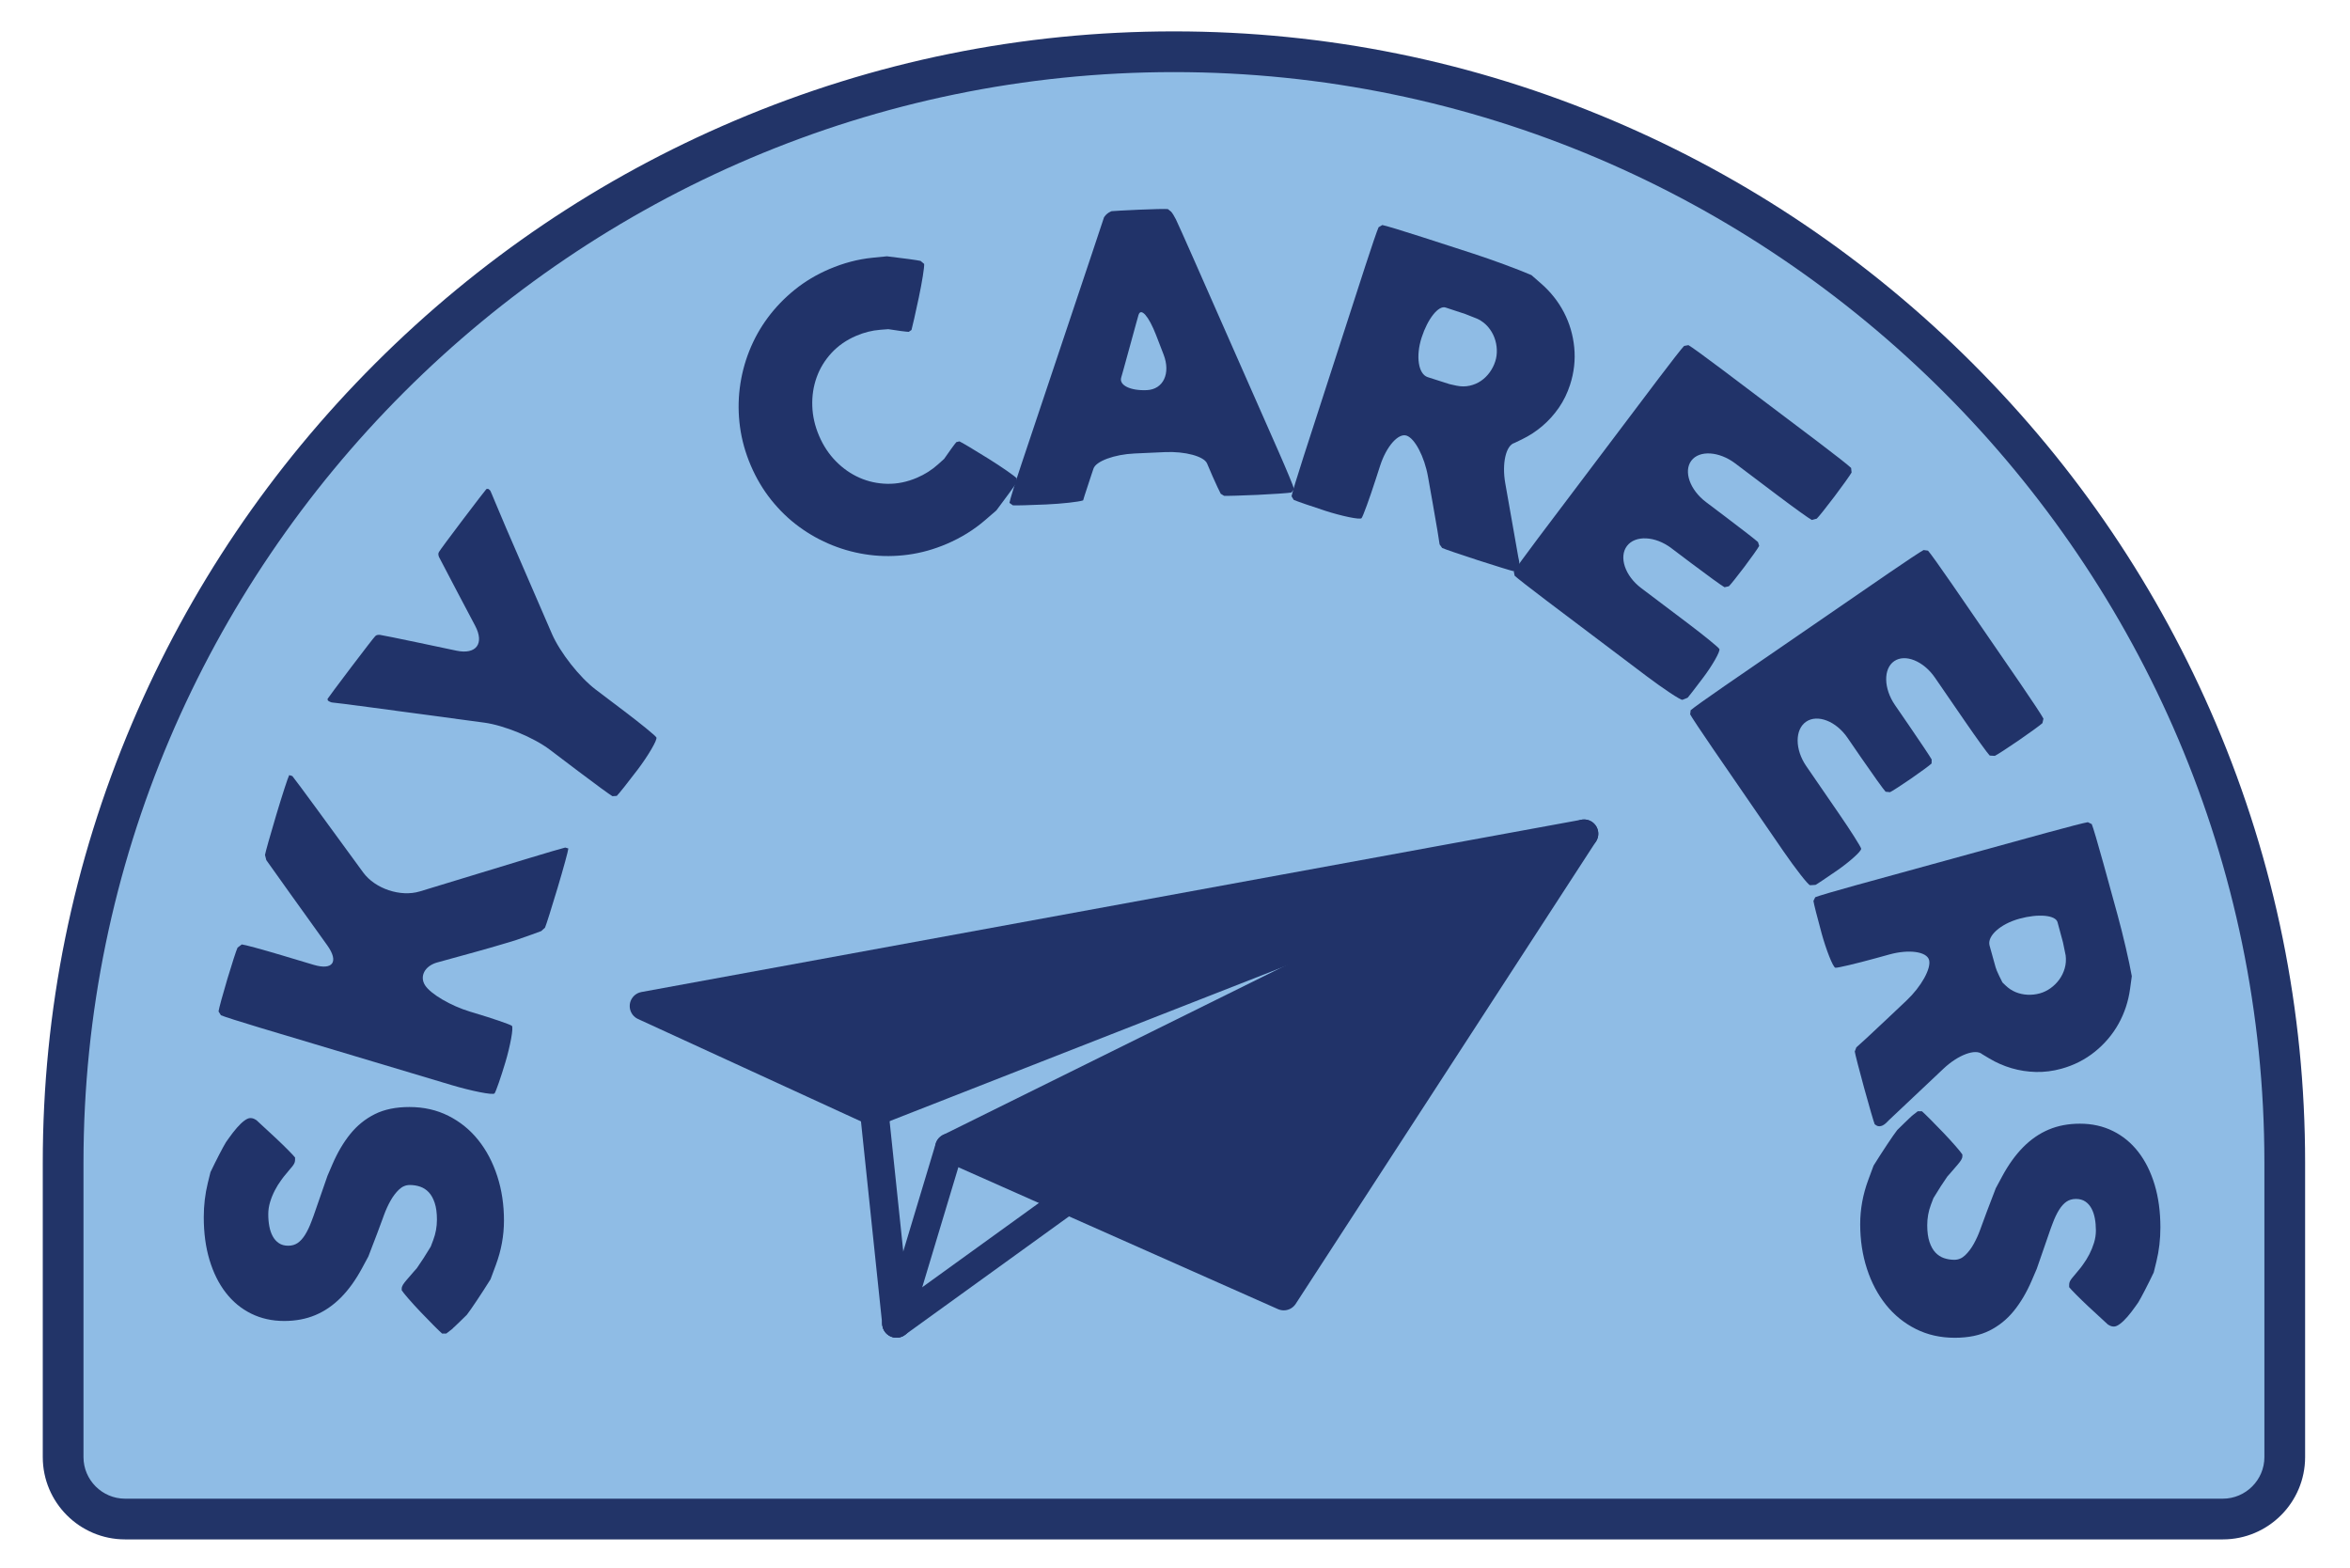 <?xml version="1.0" encoding="UTF-8" standalone="no"?>
<!DOCTYPE svg PUBLIC "-//W3C//DTD SVG 1.1//EN" "http://www.w3.org/Graphics/SVG/1.1/DTD/svg11.dtd">
<svg width="100%" height="100%" viewBox="0 0 2405 1605" version="1.1" xmlns="http://www.w3.org/2000/svg" xmlns:xlink="http://www.w3.org/1999/xlink" xml:space="preserve" xmlns:serif="http://www.serif.com/" style="fill-rule:evenodd;clip-rule:evenodd;stroke-linecap:round;stroke-linejoin:round;stroke-miterlimit:2;">
    <g transform="matrix(4.167,0,0,4.167,0,0)">
        <path d="M30.711,373.052C22.326,373.052 15.505,366.23 15.505,357.845L15.505,285.518C15.505,212.943 43.964,144.515 95.639,92.841C147.314,41.166 215.742,12.707 288.317,12.707C360.891,12.707 429.319,41.166 480.995,92.841C532.669,144.515 561.128,212.943 561.128,285.518L561.128,357.845C561.128,366.23 554.307,373.052 545.922,373.052L30.711,373.052Z" style="fill:rgb(143,188,229);fill-rule:nonzero;"/>
        <path d="M288.317,7.707C250.972,7.707 214.67,15.084 180.42,29.635C147.372,43.675 117.658,63.751 92.103,89.305C66.549,114.859 46.473,144.573 32.433,177.622C17.882,211.871 10.504,248.173 10.504,285.518L10.504,357.845C10.504,368.987 19.569,378.052 30.711,378.052L545.922,378.052C557.064,378.052 566.129,368.987 566.129,357.845L566.129,285.518C566.129,248.173 558.751,211.871 544.201,177.622C530.161,144.573 510.084,114.859 484.53,89.305C458.976,63.751 429.262,43.675 396.213,29.635C361.964,15.084 325.663,7.707 288.317,7.707ZM288.317,17.707C435.614,17.707 556.129,138.222 556.129,285.518L556.129,357.845C556.129,363.459 551.536,368.052 545.922,368.052L30.711,368.052C25.098,368.052 20.504,363.459 20.504,357.845L20.504,285.518C20.504,138.222 141.02,17.707 288.317,17.707Z" style="fill:rgb(34,52,104);fill-rule:nonzero;"/>
        <path d="M389.036,204.751L315.286,318.301L262.135,294.711L233.166,281.851L389.036,204.751Z" style="fill:rgb(33,51,105);fill-rule:nonzero;"/>
        <path d="M389.036,204.751L315.286,318.301L262.135,294.711L233.166,281.851L389.036,204.751Z" style="fill:none;stroke:rgb(33,51,105);stroke-width:7px;"/>
        <path d="M389.036,204.751L214.726,273.051L158.156,247.071L389.036,204.751Z" style="fill:rgb(33,51,105);fill-rule:nonzero;"/>
        <path d="M389.036,204.751L214.726,273.051L158.156,247.071L389.036,204.751Z" style="fill:none;stroke:rgb(33,51,105);stroke-width:7px;"/>
        <path d="M220.172,325.009L233.162,281.851" style="fill:none;fill-rule:nonzero;"/>
        <path d="M220.172,325.009L233.162,281.851" style="fill:none;stroke:rgb(33,51,105);stroke-width:7px;"/>
        <path d="M262.131,294.71L220.172,325.009" style="fill:none;fill-rule:nonzero;"/>
        <path d="M262.131,294.71L220.172,325.009" style="fill:none;stroke:rgb(33,51,105);stroke-width:7px;"/>
        <path d="M214.726,273.051L220.172,325.009" style="fill:none;fill-rule:nonzero;"/>
        <path d="M214.726,273.051L220.172,325.009" style="fill:none;stroke:rgb(33,51,105);stroke-width:7px;"/>
        <path d="M99.813,314.394C100.262,313.85 100.863,313.155 101.615,312.307L102.367,311.46C103.182,310.329 104.721,307.943 105.787,306.158L106.395,304.557C107.004,302.958 107.309,301.278 107.31,299.518C107.311,297.886 107.127,296.518 106.761,295.414C106.394,294.309 105.906,293.438 105.299,292.797C104.692,292.157 103.989,291.701 103.19,291.428C102.391,291.156 101.543,291.019 100.647,291.018C99.656,291.018 98.769,291.394 97.985,292.145C97.202,292.897 96.505,293.817 95.897,294.904C95.29,295.992 94.77,297.128 94.337,298.311L93.904,299.495C93.548,300.533 92,304.622 90.463,308.581L88.91,311.46C87.358,314.339 85.63,316.738 83.727,318.657C81.824,320.576 79.728,322.015 77.442,322.973C75.155,323.932 72.605,324.411 69.791,324.41C66.818,324.408 64.116,323.806 61.687,322.605C59.257,321.404 57.18,319.691 55.455,317.466C53.73,315.241 52.397,312.56 51.455,309.423C50.513,306.287 50.043,302.783 50.045,298.91C50.047,295.999 50.377,293.207 51.034,290.535L51.692,287.864C53.062,284.991 54.77,281.688 55.488,280.522L56.176,279.546C56.865,278.571 57.529,277.715 58.169,276.979C58.811,276.244 59.418,275.66 59.995,275.228C60.571,274.796 61.067,274.581 61.483,274.581C61.899,274.581 62.283,274.685 62.635,274.893L62.987,275.102C63.453,275.503 65.594,277.484 67.744,279.504C69.895,281.525 72.022,283.669 72.47,284.267L72.469,284.811C72.469,285.26 72.341,285.667 72.085,286.035L71.829,286.403C71.441,286.873 71.038,287.355 70.932,287.474C70.826,287.593 70.243,288.298 69.635,289.042L69.059,289.825C68.482,290.609 67.962,291.449 67.497,292.344C67.033,293.24 66.648,294.184 66.344,295.176C66.039,296.168 65.886,297.176 65.886,298.2C65.885,299.255 65.973,300.247 66.148,301.176C66.324,302.104 66.603,302.92 66.987,303.624C67.371,304.328 67.874,304.889 68.498,305.305C69.122,305.722 69.882,305.93 70.778,305.93C71.674,305.931 72.45,305.707 73.106,305.259C73.763,304.812 74.371,304.14 74.931,303.244C75.492,302.349 76.021,301.237 76.517,299.909L77.014,298.582C77.627,296.765 79.163,292.345 80.428,288.76L81.661,285.896C82.895,283.033 84.352,280.562 86.033,278.482C87.714,276.404 89.723,274.781 92.06,273.614C94.397,272.447 97.229,271.865 100.557,271.867C104.077,271.869 107.269,272.59 110.132,274.032C112.995,275.473 115.434,277.451 117.448,279.964C119.463,282.477 121.021,285.43 122.124,288.822C123.226,292.215 123.776,295.864 123.773,299.767C123.771,303.448 123.111,307.063 121.794,310.614L120.477,314.165C118.286,317.675 115.662,321.609 114.646,322.907L113.747,323.785L112.848,324.666C112.151,325.329 111.547,325.905 111.508,325.944C111.468,325.984 111.389,326.045 111.332,326.081L111.315,326.112C111.299,326.144 111.275,326.177 111.242,326.208C111.178,326.241 111.139,326.273 111.122,326.304L111.106,326.336C111.076,326.371 110.4,326.897 109.605,327.503L108.578,327.503C107.873,326.895 105.514,324.529 103.337,322.244C101.161,319.959 99.055,317.542 98.66,316.873L98.66,316.457C98.66,316.169 98.756,315.866 98.948,315.546C99.141,315.226 99.429,314.842 99.813,314.394Z" style="fill:rgb(33,51,105);fill-rule:nonzero;"/>
        <path d="M63.855,252.393C59.112,250.973 54.794,249.595 54.258,249.329L53.965,248.858L53.672,248.387C53.75,247.727 54.728,244.133 55.845,240.4C56.963,236.667 58.086,233.214 58.342,232.727L58.861,232.333L59.38,231.939C60.029,231.981 64.439,233.177 69.182,234.597L76.999,236.937C81.741,238.357 83.27,236.221 80.396,232.19C80.396,232.19 79.081,230.346 75.875,225.878C72.67,221.411 71.365,219.595 71.365,219.595C68.478,215.574 65.795,211.809 65.404,211.229L65.243,210.596L65.082,209.963C65.167,209.359 66.397,204.985 67.816,200.243L67.885,200.013C69.305,195.271 70.718,190.925 71.026,190.356L71.486,190.493L71.793,190.585C72.148,190.995 74.828,194.6 77.749,198.597L89.201,214.27C92.122,218.266 98.385,220.356 103.121,218.914L129.125,210.993C133.86,209.551 138.224,208.269 138.821,208.145L139.127,208.237L139.587,208.374C139.547,208.969 138.353,213.335 136.934,218.077L136.892,218.215C135.473,222.957 134.103,227.282 133.848,227.826L133.39,228.24L132.933,228.654C132.293,228.917 129.407,229.947 126.518,230.943L124.096,231.67C121.673,232.398 119.27,233.091 116.886,233.746C114.502,234.402 112.09,235.066 109.65,235.739L107.211,236.411C104.291,237.301 103.018,239.794 104.383,241.953C105.749,244.112 110.746,247.039 115.488,248.459L116.178,248.665C120.919,250.085 125.205,251.548 125.701,251.916C126.197,252.285 125.252,257.098 124.139,260.819C123.025,264.54 121.823,268.003 121.467,268.515C121.112,269.027 115.592,267.881 110.85,266.461L63.855,252.393Z" style="fill:rgb(33,51,105);fill-rule:nonzero;"/>
        <path d="M112.101,159.795C116.944,160.816 119.016,158.07 116.705,153.693L112.32,145.389C110.008,141.012 107.975,137.124 107.8,136.75L107.737,136.541C107.674,136.333 107.649,136.154 107.663,136.003C107.676,135.853 107.72,135.716 107.794,135.591L107.868,135.467C107.942,135.274 110.447,131.887 113.435,127.941L113.724,127.558C116.711,123.611 119.292,120.255 119.459,120.1L119.661,120.072L119.863,120.044C120.045,120.132 120.298,120.346 120.426,120.521C120.554,120.695 122.354,125.181 124.321,129.723L135.547,155.652C137.514,160.194 142.353,166.355 146.299,169.343L153.341,174.673C157.288,177.661 160.822,180.543 161.195,181.079C161.568,181.614 159.037,185.799 156.652,188.949C154.269,192.098 151.939,195.027 151.475,195.458L150.944,195.496L150.413,195.535C149.804,195.195 146.077,192.472 142.13,189.485L135.011,184.096C131.063,181.109 123.821,178.125 118.915,177.466L91.018,173.717C86.112,173.058 81.867,172.52 81.585,172.521C81.302,172.523 80.653,172.172 80.516,172.024L80.479,171.835L80.441,171.646C80.543,171.447 83.069,168.054 86.057,164.108L86.347,163.725C89.335,159.778 91.925,156.434 92.103,156.293L92.193,156.201C92.283,156.109 92.399,156.035 92.54,155.981C92.681,155.928 92.86,155.903 93.078,155.907L93.295,155.911C93.719,155.956 98.029,156.828 102.873,157.849L112.101,159.795Z" style="fill:rgb(33,51,105);fill-rule:nonzero;"/>
        <path d="M217.822,62.944C221.736,63.398 225.458,63.908 226.094,64.076L226.532,64.445L226.968,64.815C227.05,65.565 226.459,69.28 225.655,73.07C224.851,76.86 224.043,80.445 223.86,81.035L223.524,81.266L223.188,81.497C222.544,81.48 220.283,81.184 218.163,80.838L216.175,80.992C214.188,81.146 212.223,81.639 210.282,82.47C207.869,83.503 205.844,84.91 204.204,86.69C202.564,88.471 201.349,90.471 200.559,92.689C199.767,94.907 199.413,97.252 199.497,99.722C199.579,102.193 200.137,104.635 201.17,107.046C202.203,109.459 203.581,111.54 205.305,113.291C207.028,115.042 208.963,116.39 211.108,117.333C213.252,118.278 215.535,118.772 217.955,118.814C220.375,118.858 222.792,118.363 225.204,117.33C227.146,116.499 228.87,115.404 230.376,114.045L231.884,112.687C233.103,110.906 234.45,109.057 234.876,108.578L235.254,108.486L235.633,108.394C236.194,108.632 239.397,110.542 242.75,112.639C246.103,114.736 249.241,116.917 249.723,117.486L249.677,118.028L249.63,118.57C249.309,119.138 247.094,122.189 244.709,125.349L241.952,127.731C239.194,130.112 236.051,132.058 232.521,133.569C229.402,134.904 226.239,135.788 223.031,136.222C219.822,136.655 216.653,136.672 213.523,136.271C210.393,135.871 207.368,135.086 204.448,133.916C201.528,132.747 198.801,131.235 196.266,129.378C193.73,127.522 191.453,125.329 189.431,122.801C187.408,120.273 185.73,117.45 184.395,114.331C183.061,111.213 182.176,108.05 181.743,104.841C181.309,101.633 181.289,98.457 181.684,95.312C182.078,92.167 182.856,89.128 184.02,86.193C185.183,83.259 186.703,80.528 188.58,78.001C190.457,75.475 192.657,73.194 195.179,71.157C197.701,69.12 200.521,67.434 203.639,66.099C207.169,64.588 210.712,63.655 214.267,63.299L217.822,62.944Z" style="fill:rgb(33,51,105);fill-rule:nonzero;"/>
        <path d="M283.93,82.291C282.147,77.673 280.207,75.445 279.619,77.34L279.082,79.254C278.544,81.169 278.015,83.098 277.495,85.044C276.974,86.99 276.445,88.911 275.907,90.81L275.368,92.708C274.78,94.598 277.611,95.994 281.66,95.81C285.708,95.626 287.562,91.698 285.778,87.08L283.93,82.291ZM268.171,62.303C269.743,57.609 271.082,53.586 271.146,53.364L271.313,53.132C271.478,52.9 271.684,52.682 271.932,52.479C272.178,52.275 272.443,52.112 272.726,51.986L273.009,51.862C273.298,51.817 276.296,51.656 279.671,51.502C283.047,51.349 286.266,51.279 286.823,51.346L287.222,51.664L287.621,51.982C287.898,52.274 288.423,53.115 288.787,53.851C289.151,54.588 291.083,58.896 293.08,63.426L313.94,110.737C315.938,115.266 317.688,119.489 317.832,120.121L317.498,120.537L317.164,120.953C316.361,121.099 312.607,121.36 308.822,121.532C305.038,121.703 301.353,121.81 300.632,121.768L300.221,121.514L299.809,121.261C299.487,120.672 298.589,118.752 297.813,116.994L297.132,115.408L296.452,113.822C295.703,112.063 291.043,110.807 286.099,111.032L278.618,111.371C273.673,111.596 269.144,113.269 268.553,115.089L268.002,116.731C267.453,118.373 266.91,120.024 266.377,121.681L266.016,122.884C264.914,123.259 260.829,123.711 256.94,123.888C253.05,124.065 249.364,124.16 248.749,124.1L248.335,123.798L247.92,123.497C247.994,122.877 249.34,118.529 250.912,113.835L268.171,62.303Z" style="fill:rgb(33,51,105);fill-rule:nonzero;"/>
        <path d="M367.229,88.758C367.525,87.845 367.653,86.877 367.614,85.856C367.575,84.834 367.374,83.844 367.012,82.886C366.649,81.928 366.125,81.052 365.441,80.258C364.756,79.465 363.92,78.824 362.935,78.336C362.102,78 361.32,77.687 360.589,77.4L359.858,77.113C358.929,76.798 356.75,76.082 355.018,75.52C353.285,74.959 350.646,78.271 349.153,82.879C347.661,87.488 348.331,91.871 350.641,92.62C352.952,93.368 355.31,94.124 355.882,94.3L356.318,94.408C356.754,94.515 357.24,94.622 357.778,94.729C358.883,94.952 359.943,94.95 360.958,94.724C361.973,94.498 362.891,94.106 363.711,93.547C364.53,92.989 365.243,92.295 365.849,91.465C366.453,90.635 366.914,89.733 367.229,88.758ZM335.267,65.466C336.792,60.757 338.282,56.411 338.578,55.809L339.037,55.537L339.495,55.265C340.173,55.369 344.582,56.702 349.291,58.227L361.667,62.234C366.375,63.759 372.876,66.156 376.112,67.56L378.473,69.619C380.833,71.679 382.708,74.043 384.097,76.713C385.485,79.382 386.33,82.254 386.63,85.328C386.929,88.402 386.586,91.461 385.601,94.505C384.93,96.576 384.01,98.455 382.841,100.145C381.671,101.835 380.32,103.332 378.788,104.635C377.256,105.939 375.583,107.028 373.769,107.904L371.955,108.779C369.848,109.359 368.829,113.822 369.691,118.697L371.136,126.874C371.998,131.748 372.787,136.226 372.889,136.824L373.037,137.51C373.184,138.197 373.189,138.754 373.051,139.18C372.893,139.667 372.612,139.988 372.209,140.143L371.806,140.299C371.243,140.195 367.258,138.969 362.951,137.574C358.643,136.179 354.699,134.826 354.186,134.568L353.874,134.13L353.562,133.693C353.514,133.113 352.767,128.651 351.902,123.777L350.707,117.037C349.843,112.163 347.471,107.637 345.437,106.978C343.402,106.319 340.49,109.633 338.965,114.342L337.841,117.813C336.316,122.522 334.768,126.766 334.4,127.244C334.033,127.721 329.28,126.671 325.55,125.463C321.821,124.255 318.299,123.035 317.725,122.752L317.463,122.314L317.201,121.876C317.308,121.203 318.644,116.8 320.168,112.09L335.267,65.466Z" style="fill:rgb(33,51,105);fill-rule:nonzero;"/>
        <path d="M407.313,92.994C410.294,89.043 413.127,85.426 413.607,84.956L414.142,84.858L414.676,84.76C415.264,85.066 418.979,87.756 422.93,90.738L446.574,108.58C450.525,111.562 454.15,114.414 454.629,114.919L454.743,116.043C454.41,116.66 452.529,119.297 450.563,121.902C448.596,124.508 446.631,126.969 446.195,127.371L445.591,127.534L444.986,127.698C444.335,127.377 440.57,124.675 436.619,121.693L426.159,113.8C422.208,110.818 417.361,110.517 415.39,113.13C413.417,115.743 415.037,120.32 418.988,123.302L423.778,126.916C427.729,129.898 431.322,132.69 431.762,133.122L431.909,133.593L432.054,134.063C431.761,134.636 430.115,136.966 428.397,139.242C426.68,141.518 424.973,143.648 424.604,143.976L424.073,144.096L423.541,144.216C422.952,143.915 419.238,141.23 415.287,138.248L410.459,134.605C406.508,131.623 401.609,131.39 399.574,134.088C397.539,136.785 399.106,141.432 403.057,144.413L414.437,153.001C418.388,155.982 421.91,158.846 422.262,159.365C422.615,159.884 420.384,163.646 418.387,166.294C416.389,168.941 414.649,171.199 414.521,171.311C414.392,171.423 413.606,171.698 413.212,171.862C412.818,172.027 408.317,169.009 404.366,166.027L379.994,147.635C376.043,144.653 372.442,141.842 371.993,141.387L371.89,140.889L371.787,140.389C372.108,139.789 374.811,136.064 377.793,132.113L407.313,92.994Z" style="fill:rgb(33,51,105);fill-rule:nonzero;"/>
        <path d="M463.922,140.712C468.001,137.908 471.833,135.373 472.437,135.08L472.976,135.156L473.513,135.231C473.974,135.708 476.646,139.436 479.45,143.515L496.231,167.924C499.035,172.003 501.571,175.856 501.865,176.487L501.741,177.038L501.617,177.59C501.106,178.069 498.487,179.975 495.797,181.824C493.107,183.673 490.464,185.385 489.923,185.629L489.298,185.593L488.673,185.556C488.157,185.046 485.441,181.291 482.637,177.212L475.213,166.413C472.409,162.334 467.907,160.514 465.209,162.369C462.512,164.223 462.599,169.078 465.403,173.157L468.802,178.101C471.606,182.18 474.131,185.967 474.412,186.515L474.402,187.009L474.391,187.501C473.931,187.951 471.633,189.64 469.283,191.255C466.934,192.871 464.64,194.351 464.186,194.546L463.644,194.492L463.102,194.437C462.639,193.965 459.965,190.242 457.161,186.163L453.735,181.179C450.931,177.1 446.358,175.329 443.573,177.243C440.789,179.157 440.805,184.061 443.609,188.14L451.685,199.888C454.489,203.967 456.923,207.799 457.093,208.402C457.263,209.006 453.957,211.869 451.224,213.748C448.49,215.627 446.125,217.218 445.968,217.283C445.811,217.349 444.979,217.361 444.553,217.392C444.127,217.423 440.813,213.136 438.009,209.057L420.711,183.896C417.907,179.817 415.382,176.01 415.1,175.436L415.16,174.931L415.22,174.425C415.715,173.957 419.458,171.28 423.537,168.475L463.922,140.712Z" style="fill:rgb(33,51,105);fill-rule:nonzero;"/>
        <path d="M500.972,243.958C501.897,243.704 502.776,243.28 503.608,242.686C504.44,242.092 505.157,241.38 505.759,240.551C506.36,239.722 506.805,238.803 507.092,237.795C507.379,236.787 507.455,235.737 507.322,234.646C507.146,233.764 506.977,232.94 506.815,232.171L506.654,231.402C506.407,230.453 505.809,228.239 505.326,226.483C504.843,224.726 500.626,224.34 495.955,225.624C491.284,226.908 487.989,229.875 488.633,232.217C489.277,234.559 489.94,236.945 490.107,237.52L490.257,237.944L490.406,238.367C490.618,238.902 491.242,240.209 491.794,241.271L492.542,241.995C493.288,242.719 494.119,243.27 495.037,243.649C495.954,244.027 496.925,244.241 497.952,244.291C498.977,244.34 499.983,244.23 500.972,243.958ZM502.878,204.455C507.651,203.143 512.101,202.001 512.767,201.918L513.247,202.152L513.726,202.385C514.011,203.009 515.318,207.425 516.63,212.198L520.08,224.74C521.393,229.513 522.96,236.262 523.564,239.738L523.141,242.841C522.716,245.945 521.77,248.81 520.302,251.437C518.834,254.064 516.898,256.347 514.494,258.287C512.09,260.224 509.345,261.618 506.26,262.468C504.161,263.044 502.085,263.307 500.031,263.259C497.976,263.209 495.983,262.903 494.053,262.339C492.122,261.774 490.292,260.974 488.564,259.94L486.836,258.905C485.194,257.463 480.905,259.062 477.305,262.46L471.266,268.159C467.666,271.557 464.357,274.675 463.914,275.089L463.422,275.59C462.929,276.09 462.466,276.4 462.035,276.519C461.541,276.655 461.118,276.597 460.767,276.345L460.416,276.093C460.193,275.565 459.029,271.562 457.829,267.196C456.628,262.831 455.592,258.792 455.526,258.222L455.721,257.72L455.914,257.219C456.373,256.86 459.691,253.785 463.29,250.385L468.264,245.685C471.862,242.286 474.342,237.817 473.775,235.755C473.208,233.693 468.84,233.08 464.067,234.392L460.549,235.36C455.776,236.672 451.379,237.709 450.779,237.664C450.178,237.62 448.446,233.071 447.406,229.291C446.367,225.511 445.452,221.898 445.373,221.263L445.595,220.804L445.817,220.344C446.438,220.064 450.852,218.761 455.625,217.448L502.878,204.455Z" style="fill:rgb(33,51,105);fill-rule:nonzero;"/>
        <path d="M480.803,286.009C480.354,286.553 479.755,287.249 479.004,288.098L478.252,288.946C477.439,290.077 475.903,292.465 474.839,294.252L474.232,295.852C473.625,297.452 473.322,299.133 473.323,300.893C473.324,302.525 473.508,303.893 473.876,304.997C474.245,306.1 474.733,306.972 475.341,307.612C475.949,308.251 476.652,308.707 477.452,308.979C478.251,309.25 479.099,309.386 479.995,309.386C480.985,309.385 481.872,309.008 482.655,308.256C483.438,307.503 484.133,306.582 484.74,305.494C485.347,304.406 485.865,303.269 486.296,302.086L486.728,300.901C487.083,299.863 488.627,295.772 490.159,291.812L491.708,288.931C493.258,286.05 494.983,283.649 496.884,281.728C498.785,279.807 500.879,278.366 503.165,277.405C505.45,276.443 508,275.962 510.813,275.96C513.787,275.958 516.489,276.557 518.919,277.756C521.351,278.954 523.43,280.665 525.158,282.888C526.885,285.111 528.221,287.79 529.166,290.926C530.112,294.061 530.585,297.565 530.588,301.437C530.589,304.349 530.262,307.141 529.608,309.814L528.953,312.486C527.586,315.36 525.882,318.666 525.165,319.832L524.478,320.808C523.789,321.785 523.127,322.641 522.487,323.378C521.847,324.114 521.24,324.699 520.664,325.131C520.089,325.563 519.591,325.779 519.177,325.78C518.761,325.78 518.375,325.676 518.024,325.468L517.672,325.26C517.206,324.86 515.063,322.882 512.909,320.863C510.757,318.845 508.628,316.704 508.179,316.105L508.179,315.562C508.179,315.113 508.306,314.705 508.563,314.337L508.818,313.969C509.205,313.498 509.608,313.016 509.714,312.897C509.819,312.778 510.402,312.072 511.009,311.328L511.584,310.544C512.159,309.759 512.679,308.919 513.143,308.023C513.606,307.126 513.989,306.182 514.293,305.19C514.597,304.198 514.748,303.19 514.748,302.166C514.747,301.11 514.658,300.118 514.482,299.19C514.305,298.262 514.025,297.446 513.641,296.743C513.255,296.038 512.752,295.479 512.128,295.063C511.503,294.648 510.743,294.44 509.847,294.441C508.951,294.441 508.175,294.665 507.52,295.114C506.864,295.562 506.256,296.235 505.697,297.131C505.137,298.027 504.61,299.14 504.115,300.468L503.619,301.796C503.009,303.614 501.478,308.035 500.216,311.622L498.986,314.487C497.756,317.351 496.301,319.824 494.623,321.905C492.944,323.986 490.936,325.611 488.602,326.781C486.266,327.95 483.434,328.535 480.106,328.537C476.586,328.539 473.394,327.821 470.529,326.383C467.664,324.944 465.223,322.969 463.206,320.459C461.188,317.947 459.627,314.996 458.521,311.605C457.415,308.214 456.861,304.566 456.859,300.662C456.857,296.982 457.513,293.366 458.826,289.813L460.14,286.261C462.327,282.748 464.946,278.812 465.961,277.513L466.859,276.633L467.757,275.752C468.454,275.087 469.056,274.511 469.096,274.471C469.136,274.432 469.215,274.37 469.271,274.335L469.288,274.303L469.304,274.271C469.335,274.236 469.408,274.178 469.464,274.143L469.481,274.111L469.497,274.079C469.528,274.044 470.203,273.518 470.997,272.91L472.023,272.91C472.73,273.517 475.091,275.88 477.271,278.163C479.45,280.445 481.557,282.86 481.953,283.528L481.954,283.944C481.954,284.232 481.858,284.536 481.666,284.856C481.474,285.176 481.187,285.56 480.803,286.009Z" style="fill:rgb(33,51,105);fill-rule:nonzero;"/>
    </g>
</svg>
